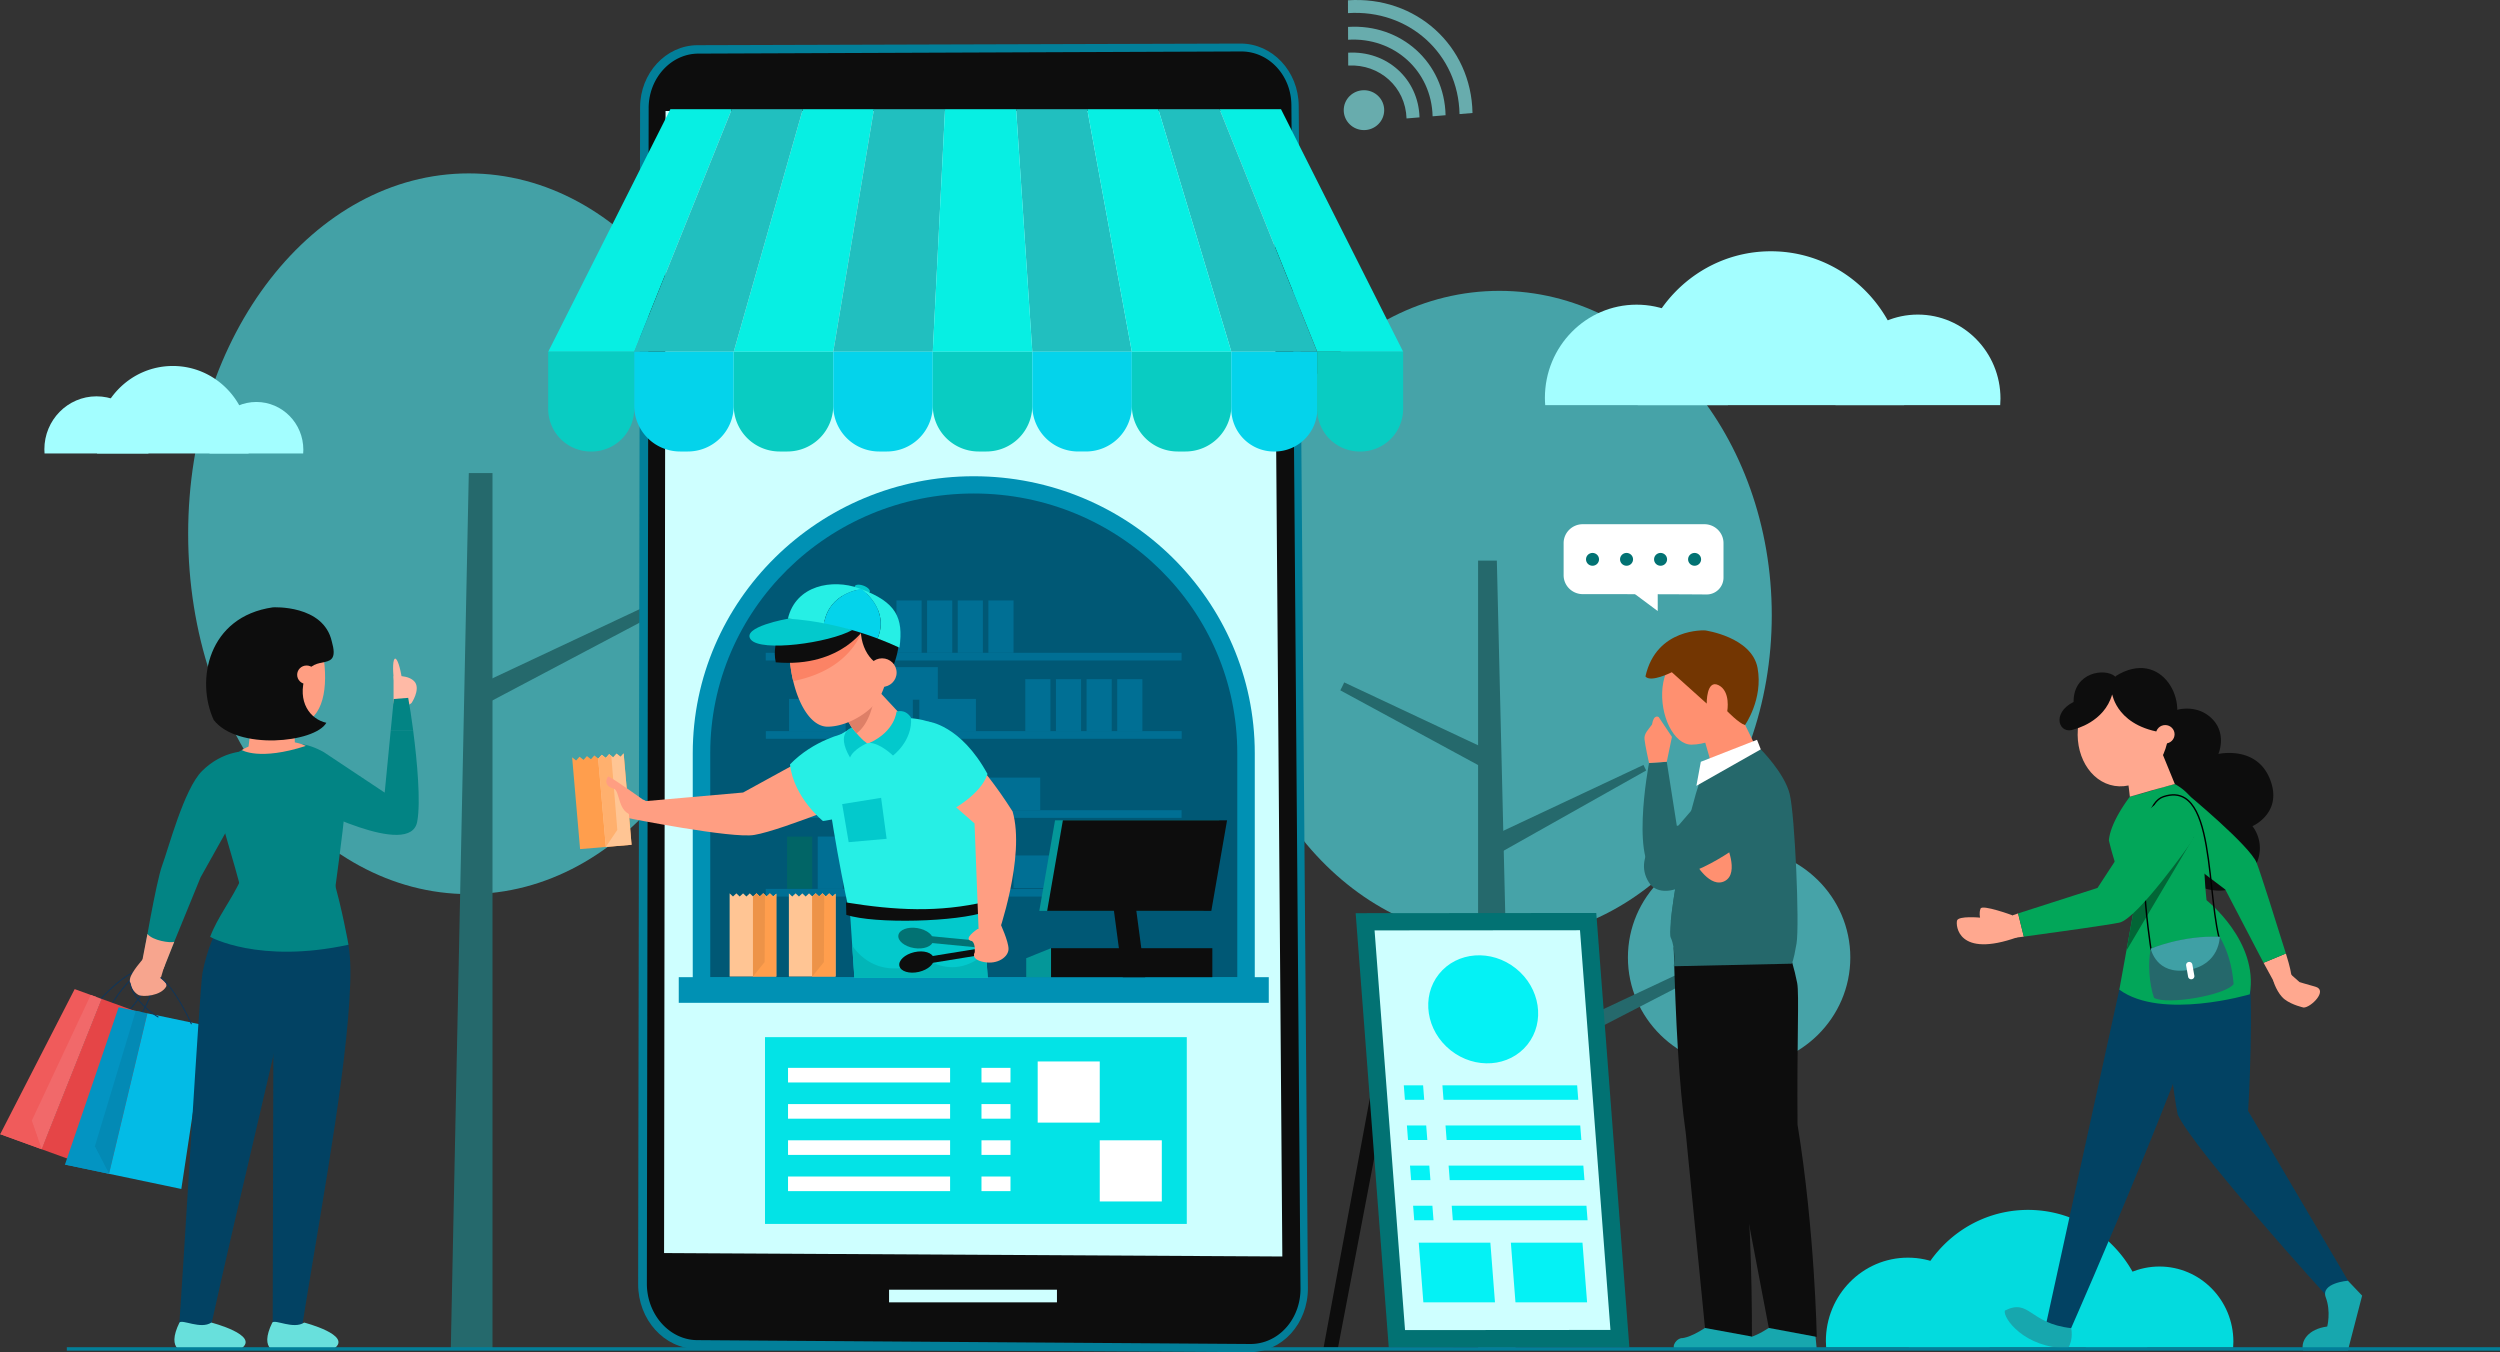 <svg xmlns="http://www.w3.org/2000/svg" viewBox="0 0 4625.18 2501.59"><rect x="0" y="0" width="4625.18" height="2501.59" fill="#333333" stroke="none"/><defs><style>.cls-1{fill:#43a1a6;}.cls-2{fill:#25696c;}.cls-3{fill:#46a3a8;}.cls-4{fill:#a3feff;}.cls-5{fill:#03dbde;}.cls-6{fill:#028484;}.cls-7{fill:#103558;}.cls-8{fill:#f05b5b;}.cls-9{fill:#e54547;}.cls-10{fill:#f1696a;}.cls-11{fill:#0394c2;}.cls-12{fill:#03bbe6;}.cls-13{fill:#038ab5;}.cls-14{fill:#f7a58e;}.cls-15{fill:#024263;}.cls-16{fill:#ff9e82;}.cls-17{fill:#ffbaa6;}.cls-18{fill:#68e0dc;}.cls-19{fill:#0d0d0d;}.cls-20{fill:#ff9070;}.cls-21{fill:#17a7ae;}.cls-22{fill:#25686b;}.cls-23{fill:#fff;}.cls-24{fill:#733602;}.cls-25{fill:#027f99;}.cls-26{fill:#ceffff;}.cls-27{fill:#07efe3;}.cls-28{fill:#21bfbf;}.cls-29{fill:#09ccc2;}.cls-30{fill:#04d3eb;}.cls-31{fill:#0091b4;}.cls-32{fill:#005875;}.cls-33{fill:#016566;}.cls-34{fill:#006f94;}.cls-35{fill:#26efe5;}.cls-36{fill:#03c9cc;}.cls-37{fill:#de7f67;}.cls-38{fill:#fc8365;}.cls-39{fill:#f7a28a;}.cls-40{fill:#02b6b8;}.cls-41{fill:#ff9e4d;}.cls-42{fill:#ffc594;}.cls-43{fill:#ffb06e;}.cls-44{fill:#049799;}.cls-45{fill:#ed9348;}.cls-46{fill:#027273;}.cls-47{fill:#03e3e6;}.cls-48{fill:#04f2f5;}.cls-49{fill:#ffa88f;}.cls-50{fill:#02a659;}.cls-51{fill:#026636;}.cls-52{fill:#3fa0a5;}.cls-53{fill:#68acad;}</style></defs><g id="Layer_2" data-name="Layer 2"><g id="Layer_1-2" data-name="Layer 1"><ellipse class="cls-1" cx="867.31" cy="987.48" rx="519.2" ry="666.68"/><polygon class="cls-2" points="867.31 875.19 834 2495.64 911.16 2495.64 911.16 875.19 867.31 875.19"/><path class="cls-2" d="M1186.29,1125.61c5.55,11.43,1.9,9.42,7.69,20.74L890.16,1306.88v-42.13Z"/><ellipse class="cls-3" cx="2774.02" cy="1138.17" rx="503.88" ry="600.07"/><ellipse class="cls-3" cx="3217.49" cy="1771.43" rx="205.73" ry="202.77"/><polygon class="cls-2" points="2769.27 1037.1 2803.99 2495.64 2734.55 2495.64 2734.55 1037.1 2769.27 1037.1"/><polygon class="cls-2" points="3210.06 1771.43 2803.99 1981.18 2734.55 2013.82 2734.55 1975.9 2803.99 1943.27 3202.64 1755.96 3210.06 1771.43"/><path class="cls-2" d="M2486.91,1262.49c-5,10.3-2,4.5-7.25,14.69l273.78,148.47v-37.91Z"/><path class="cls-2" d="M3040.55,1415.14c5,10.29-.21.1,5,10.29L2774,1578.29v-37.91Z"/><path class="cls-4" d="M3196.88,749.57c.34-4.46.57-9,.57-13.51,0-95.21-75.95-172.4-169.64-172.4s-169.63,77.19-169.63,172.4c0,4.55.23,9.05.57,13.51Z"/><path class="cls-4" d="M3700.5,749.57c.31-4,.52-8.07.52-12.17,0-85.82-68.45-155.39-152.89-155.39s-152.89,69.57-152.89,155.39c0,4.1.21,8.15.51,12.17Z"/><path class="cls-4" d="M3522.82,749.57a258.12,258.12,0,0,0,2-32.14c0-139.49-111.25-252.56-248.5-252.56s-248.5,113.07-248.5,252.56a258.11,258.11,0,0,0,2,32.14Z"/><path class="cls-5" d="M3681,2493.05c.3-4,.51-8,.51-12.08,0-85.17-67.93-154.21-151.73-154.21S3378,2395.8,3378,2481c0,4.07.2,8.09.51,12.08Z"/><path class="cls-5" d="M4131.44,2493.05c.28-3.6.46-7.22.46-10.89,0-76.76-61.22-139-136.75-139s-136.75,62.23-136.75,139c0,3.67.18,7.29.46,10.89Z"/><path class="cls-5" d="M3972.51,2493.05a231,231,0,0,0,1.79-28.74c0-124.77-99.52-225.92-222.28-225.92s-222.27,101.15-222.27,225.92a231,231,0,0,0,1.78,28.74Z"/><path class="cls-4" d="M274.62,838.93c.19-2.54.32-5.09.32-7.68,0-54.12-43.17-98-96.43-98s-96.43,43.88-96.43,98c0,2.59.13,5.14.33,7.68Z"/><path class="cls-4" d="M560.91,838.93c.17-2.28.29-4.59.29-6.92,0-48.78-38.91-88.33-86.91-88.33S387.38,783.23,387.38,832c0,2.33.11,4.64.29,6.92Z"/><path class="cls-4" d="M459.9,838.93A146.8,146.8,0,0,0,461,820.66c0-79.29-63.24-143.57-141.26-143.57S178.51,741.37,178.51,820.66a146.79,146.79,0,0,0,1.14,18.27Z"/><path class="cls-6" d="M456.7,1389.85s-43.57-2.65-83,36.66c-33.37,33.25-62.13,143.75-73.55,174.19s-35.49,173.46-35.49,173.46l39,13.93,67.37-164.84,67-119.69S533.75,1408.92,456.7,1389.85Z"/><path class="cls-7" d="M261.6,1877.11a1,1,0,0,1-.48-.14.94.94,0,0,1-.34-1.29c.28-.45,27.24-45.67,20.54-66.38a13.19,13.19,0,0,0-7.46-8.42c-25.17-11-66.44,57.45-66.85,58.15a1,1,0,0,1-1.31.33.94.94,0,0,1-.34-1.29c1.73-2.89,42.56-70.61,69.27-58.91a15.05,15.05,0,0,1,8.51,9.57c7,21.51-19.58,66-20.71,67.91A1,1,0,0,1,261.6,1877.11Z"/><path class="cls-7" d="M240.11,1868.82a1,1,0,0,1-.64-.24.92.92,0,0,1-.07-1.32c.38-.43,38.14-42.41,34-61.63a10.16,10.16,0,0,0-6.36-7.47c-25.3-11.08-81,52.08-81.58,52.72a1,1,0,0,1-1.34.1.93.93,0,0,1-.1-1.33c2.32-2.65,57.21-64.86,83.8-53.21a12.06,12.06,0,0,1,7.44,8.79c4.4,20.15-32.8,61.53-34.39,63.28A1,1,0,0,1,240.11,1868.82Z"/><polygon class="cls-8" points="138.14 1829.91 0.39 2098.29 77.11 2126.19 178.44 1844.57 138.14 1829.91"/><polygon class="cls-9" points="187.87 1848 76.72 2126.05 202.68 2171.84 290.1 1885.16 187.87 1848"/><polygon class="cls-10" points="167.89 1840.73 58.71 2073.51 77.11 2126.19 188.19 1848.11 167.89 1840.73"/><polygon class="cls-8" points="58.71 2073.51 0 2098.15 76.72 2126.05 58.71 2073.51"/><polygon class="cls-11" points="219.49 1863.56 120.17 2154.54 201.82 2171.66 262.38 1872.55 219.49 1863.56"/><polygon class="cls-12" points="272.42 1874.66 201.41 2171.57 335.45 2199.68 381.21 1897.46 272.42 1874.66"/><polygon class="cls-13" points="251.15 1870.2 175.41 2121.1 201.82 2171.66 272.76 1874.73 251.15 1870.2"/><polygon class="cls-11" points="175.41 2121.1 119.76 2154.46 201.41 2171.57 175.41 2121.1"/><path class="cls-14" d="M304.6,1785.51l-7.14,24s12.92,7.82,10,15.67c-9.58,17.29-43.13,19.79-51.2,15.58s-18.15-17.7-15.7-30.15,24.11-36.42,24.11-36.42S298,1773.57,304.6,1785.51Z"/><path class="cls-14" d="M262.38,1781.7l10.38-53.82c9.8,12.33,42.17,17.14,49.59,14.56l-19.83,50.06Z"/><path class="cls-15" d="M448,1654.67c-10,8.08-55.83,54.83-73.35,144.87-5.27,27.06-34.79,542.7-44.21,668h56.76c58.75-267.24,110.92-472.09,176.63-770C575.09,1630,496.15,1593,448,1654.67Z"/><path class="cls-15" d="M496.58,1678.43c-8.05,15.34,9.36,108.41,9.36,168.22,0,72.33-1.55,648.11-1.55,648.11h48.22c32-209.46,82.69-469.06,93.73-642.59,6.26-98.35-1.78-113.83-29.34-214C596.63,1580.37,525.1,1617.75,496.58,1678.43Z"/><polygon class="cls-16" points="547.03 1447.82 451.58 1450.72 467.76 1314.72 544.12 1312.4 547.03 1447.82"/><path class="cls-17" d="M768,1262.4c-11.12-14.69-37.87-11.53-39.9-11.29v49.42c1.22,8.41,23.41,9,33.35,0C761.45,1300.53,777.53,1276.77,768,1262.4Z"/><path class="cls-17" d="M743.65,1256.22c-3.1-21.51-8.65-38.22-12.64-37.7s-4.93,18.08-2.24,39.64C730.76,1273.16,744,1266.82,743.65,1256.22Z"/><path class="cls-18" d="M332,2446.85c5.1-6.55,39.35,13.1,59,0,0,0,89.94,23.21,55.64,47.91H328.36C321,2487.11,319.33,2472.68,332,2446.85Z"/><path class="cls-18" d="M503.76,2446.85c5.1-6.55,39.35,13.1,59,0,0,0,89.94,23.21,55.64,47.91H500.16C492.82,2487.11,491.13,2472.68,503.76,2446.85Z"/><path class="cls-16" d="M599.29,1220.5c8,63.27-5.53,115.86-52.26,120.65s-111.84-54.72-117-103.31,28.6-91.85,75.33-96.64S593.21,1172,599.29,1220.5Z"/><path class="cls-19" d="M504.88,1123.62s93.56-5.45,109,63.19c17.07,59.86-34.29,20-48.72,63-16.53,49.19,9.38,81.12,38.62,87.4-21.26,37.21-164.8,51.35-208.4-5.24C361.7,1258.71,384.85,1140.77,504.88,1123.62Z"/><ellipse class="cls-16" cx="567.21" cy="1248.42" rx="17.44" ry="17.19"/><path class="cls-6" d="M755.2,1291.09l-26.66,2.08c-1.32,13.5-3.41,35-5.73,58.84h41.72C761.29,1327.28,757.87,1305.53,755.2,1291.09Z"/><path class="cls-6" d="M722.81,1352c-4,41.57-8.74,90-11.11,114.4l-112-74.48s-69.82-42.85-90.63,11.7c-19,49.83,54,83.18,54,83.18s198.09,104.78,209,32.19c6.39-35.94-.11-109.54-7.63-167Z"/><path class="cls-6" d="M636.93,1506.24c-.41,17.75-18.25,148.5-18.25,148.5s-96.94,1.17-170.72-.07c-33.72-139-83.31-220.75-.52-267C564.52,1344.33,648.14,1402.19,636.93,1506.24Z"/><path class="cls-16" d="M565.81,1380c-85.79,27.87-118.36,7.72-118.36,7.72C465.91,1373.56,534.81,1363.44,565.81,1380Z"/><path class="cls-6" d="M447.45,1623.25c-18.54,41.23-44.66,72.51-58.67,110,0,0,89.93,50.52,255.88,14.57,0,0-12.13-69.24-28.91-124.62S476.19,1551.69,447.45,1623.25Z"/><path class="cls-7" d="M353.89,1895a1,1,0,0,1-.88-.57c-.27-.62-27.17-62-56.11-84.74a.94.94,0,0,1-.15-1.33,1,1,0,0,1,1.34-.14c29.32,23.09,56.4,84.85,56.67,85.47a.92.92,0,0,1-.5,1.23A.83.83,0,0,1,353.89,1895Z"/><path class="cls-7" d="M292.37,1882.35a.91.91,0,0,1-.48-.13c-.45-.25-44.7-26.06-52.3-63.55a1,1,0,0,1,.75-1.11,1,1,0,0,1,1.13.74c7.42,36.67,50.94,62,51.38,62.3a.92.92,0,0,1,.34,1.28A1,1,0,0,1,292.37,1882.35Z"/><path class="cls-20" d="M3075.79,1271.66c-5.54,51.49,20.78,106.37,53.9,106,45.42-.54,104.16-37.39,109.7-88.87s-26.59-97-71.77-101.77S3081.33,1220.18,3075.79,1271.66Z"/><path class="cls-21" d="M3357.31,2456.79s-47.71-5.26-84.91,0c-30.85,20.08-44.16,18.91-44.16,18.91-13.18,3.4-19.06,21.24-7.62,21.24h140.54Z"/><path class="cls-21" d="M3239.28,2456.79s-47.71-5.26-84.91,0c-30.85,20.08-44.16,18.91-44.16,18.91-13.18,3.4-19.06,21.24-7.62,21.24h140.54Z"/><polygon class="cls-20" points="3173.42 1438.57 3261.76 1409.18 3197.77 1277.84 3135.66 1307.23 3173.42 1438.57"/><path class="cls-22" d="M3085.75,1530.69s-68.53,49.49-35.08,102c24.92,39.13,104.71-3.25,104.71-48.77C3155.38,1542.88,3123.32,1518.68,3085.75,1530.69Z"/><path class="cls-19" d="M3297.42,1734.41s16.48,28.15,27.5,84.23c3.92,19.93-.66,110,.64,261.85,32,196.28,35.6,392.87,35.6,392.87l-88.76-16.57-135.87-714.2Z"/><path class="cls-19" d="M3096.5,1752.61c3.53,134.76,9.74,255.72,22.33,344l35.54,360.23,86.87,15.91c-.09-111.79-3.29-251.4-18.89-380.9l39.41-338.13Z"/><path class="cls-22" d="M3323.69,1745.7c-5.85,34.83-9,37.18-9,37.18l-218.15,4.75s4.37-31.76-5.65-53.21c-1.49-3.2-1.32-13.89.19-29.62,2.13-22.56,7-55.46,13.51-91.48,14-77.42,35.75-169.24,54.87-203.73l98.15-23.21s43.77,43.75,53.41,82.49S3329.54,1710.89,3323.69,1745.7Z"/><path class="cls-22" d="M3165.53,1587.86,3091,1704.8c2.13-22.56,7-55.46,13.51-91.48Z"/><path class="cls-20" d="M3192.38,1558.72s26.4,56-1,71.06-54.83-33-54.83-33Z"/><path class="cls-22" d="M3083.64,1409.35l19,121,59.14-68.62s53.15-53.12,95.82-5.16-24,95.91-24,95.91-97.31,78.07-159.45,70-23.35-210.73-23.35-210.73Z"/><path class="cls-20" d="M3083.64,1409.35l9.58-46.07-24.44-36.57s-9.1-6.61-12.45,13.7c-6.69,9.44-14.85,16.44-13.9,27.11s8.41,44.13,8.41,44.13Z"/><polygon class="cls-23" points="3257.56 1386.37 3250.61 1368.67 3146.64 1409.35 3138.46 1453.84 3257.56 1386.37"/><path class="cls-24" d="M3228.34,1341.47s33.92-48.12,23.3-105.64-97.1-69.56-97.1-69.56-90.21-5.23-110.37,85.25c9.55,12,48.82-7.85,48.82-7.85l64.54,58s-.76-45.5,22-34,16,48.11,16,48.11S3216.71,1337.81,3228.34,1341.47Z"/><path class="cls-25" d="M2311.56,2501.59l-1023-6.08c-59.72-.38-108-54-107.92-119.64l3.59-2177.26c.11-63.32,47.65-114.76,106.22-115l1004.45-3c59-.19,107.3,51.17,107.8,114.78l17,2187.33C2420.17,2448.74,2371.76,2502,2311.56,2501.59Z"/><path class="cls-19" d="M2324.77,2485.75a88.5,88.5,0,0,1-12.09.74l-1022.75-7.13c-51.32-.38-93.27-47.37-93.18-104.68l3.31-2174.87c.08-55.28,41.36-100.4,91.7-100.61l1004.39-4c1.47,0,2.95,0,4.41.1,23.61,1.07,45.68,11.68,62.17,29.82,16.86,18.55,26.24,43.12,26.44,69.24L2406,2383.88C2406.35,2435.77,2371.57,2479.57,2324.77,2485.75Z"/><polygon class="cls-26" points="2356.26 205.34 2372.4 2324.6 1228.58 2318.24 1231.33 205.34 2356.26 205.34"/><polygon class="cls-27" points="1485.35 202.07 1357.46 650.69 1541.58 650.69 1616.87 202.07 1485.35 202.07"/><polygon class="cls-27" points="1240.22 202.07 1014.27 650.69 1173.33 650.69 1353.84 202.07 1240.22 202.07"/><polygon class="cls-27" points="2256.37 202.07 2436.87 650.69 2595.93 650.69 2369.98 202.07 2256.37 202.07"/><polygon class="cls-28" points="1616.87 202.07 1541.58 650.69 1725.71 650.69 1748.39 202.07 1616.87 202.07"/><polygon class="cls-28" points="1353.84 202.07 1173.33 650.69 1357.46 650.69 1485.35 202.07 1353.84 202.07"/><polygon class="cls-28" points="1879.91 202.07 1909.83 650.69 2093.96 650.69 2011.43 202.07 1879.91 202.07"/><polygon class="cls-28" points="2256.37 202.07 2142.95 202.07 2278.08 650.69 2436.87 650.69 2256.37 202.07"/><polygon class="cls-27" points="2011.43 202.07 2093.96 650.69 2278.08 650.69 2142.95 202.07 2011.43 202.07"/><polygon class="cls-27" points="1748.39 202.07 1725.71 650.69 1909.83 650.69 1879.91 202.07 1748.39 202.07"/><path class="cls-29" d="M1014.27,650.69h159.06a0,0,0,0,1,0,0V756.35a79,79,0,0,1-79,79h-1.15a79,79,0,0,1-79-79V650.69a0,0,0,0,1,0,0Z"/><path class="cls-30" d="M1173.33,650.69h184.12a0,0,0,0,1,0,0v99.67a84.95,84.95,0,0,1-84.95,84.95h-14.23a84.95,84.95,0,0,1-84.95-84.95V650.69A0,0,0,0,1,1173.33,650.69Z"/><path class="cls-29" d="M1357.46,650.69h184.12a0,0,0,0,1,0,0v99.67a84.95,84.95,0,0,1-84.95,84.95h-14.23a84.95,84.95,0,0,1-84.95-84.95V650.69A0,0,0,0,1,1357.46,650.69Z"/><path class="cls-30" d="M1541.58,650.69h184.12a0,0,0,0,1,0,0v99.67a84.95,84.95,0,0,1-84.95,84.95h-14.23a84.95,84.95,0,0,1-84.95-84.95V650.69A0,0,0,0,1,1541.58,650.69Z"/><path class="cls-29" d="M1725.71,650.69h184.12a0,0,0,0,1,0,0v99.67a84.95,84.95,0,0,1-84.95,84.95h-14.23a84.95,84.95,0,0,1-84.95-84.95V650.69A0,0,0,0,1,1725.71,650.69Z"/><path class="cls-30" d="M1909.83,650.69H2094a0,0,0,0,1,0,0v99.67A84.95,84.95,0,0,1,2009,835.3h-14.23a84.95,84.95,0,0,1-84.95-84.95V650.69A0,0,0,0,1,1909.83,650.69Z"/><path class="cls-29" d="M2094,650.69h184.12a0,0,0,0,1,0,0v99.67a84.95,84.95,0,0,1-84.95,84.95H2178.9A84.95,84.95,0,0,1,2094,750.36V650.69a0,0,0,0,1,0,0Z"/><path class="cls-30" d="M2278.08,650.69h159.06a0,0,0,0,1,0,0V756.35a79,79,0,0,1-79,79H2357a79,79,0,0,1-79-79V650.69a0,0,0,0,1,0,0Z"/><path class="cls-29" d="M2436.87,650.69h159.06a0,0,0,0,1,0,0V756.35a79,79,0,0,1-79,79h-1.15a79,79,0,0,1-79-79V650.69a0,0,0,0,1,0,0Z"/><path class="cls-31" d="M1281.64,1839.75V1393.49c0-282.54,233.22-512.4,519.89-512.4s519.89,229.86,519.89,512.4v446.26Z"/><path class="cls-32" d="M2289.06,1807.85H1314V1393.49C1314,1128.11,1532.28,913,1801.53,913h0c269.26,0,487.53,215.13,487.53,480.51Z"/><rect class="cls-31" x="1255.74" y="1807.85" width="1091.58" height="47.45"/><rect class="cls-33" x="1456.15" y="1547.7" width="46.52" height="96.83"/><rect class="cls-34" x="1416.68" y="1207.74" width="769.34" height="14.17"/><rect class="cls-34" x="1416.87" y="1352.64" width="769.34" height="14.17"/><rect class="cls-34" x="1416.68" y="1498.93" width="769.34" height="14.17"/><rect class="cls-34" x="1416.68" y="1644.53" width="769.34" height="14.17"/><rect class="cls-34" x="1459.83" y="1293.03" width="104.62" height="60.3"/><rect class="cls-34" x="1500.95" y="1234.24" width="104.62" height="60.3"/><rect class="cls-34" x="1584.19" y="1293.03" width="104.62" height="60.3"/><rect class="cls-34" x="1700.85" y="1293.03" width="104.62" height="60.3"/><rect class="cls-34" x="1715.21" y="1438.63" width="104.62" height="60.3"/><rect class="cls-34" x="1819.84" y="1438.63" width="104.62" height="60.3"/><rect class="cls-34" x="1875.11" y="1582.64" width="104.62" height="60.3"/><rect class="cls-34" x="1979.73" y="1582.64" width="104.62" height="60.3"/><rect class="cls-34" x="1630.42" y="1234.24" width="104.62" height="60.3"/><rect class="cls-34" x="1896.86" y="1256.51" width="46.52" height="96.83"/><rect class="cls-34" x="1953.56" y="1256.51" width="46.52" height="96.83"/><rect class="cls-34" x="2010.25" y="1256.51" width="46.52" height="96.83"/><rect class="cls-34" x="2066.94" y="1256.51" width="46.52" height="96.83"/><rect class="cls-34" x="1658.52" y="1110.91" width="46.52" height="96.83"/><rect class="cls-34" x="1715.21" y="1110.91" width="46.52" height="96.83"/><rect class="cls-34" x="1771.9" y="1110.91" width="46.52" height="96.83"/><rect class="cls-34" x="1828.6" y="1110.91" width="46.52" height="96.83"/><rect class="cls-34" x="1512.84" y="1547.7" width="46.52" height="96.83"/><rect class="cls-34" x="1569.54" y="1547.7" width="46.52" height="96.83"/><rect class="cls-34" x="1626.23" y="1547.7" width="46.52" height="96.83"/><path class="cls-16" d="M1534.86,1378.42l-160.07,87.8-207.17,18.28-6.51,28.86s194.47,38.76,234.64,31.29c52.57-8.69,223-79.84,223-79.84C1643.39,1398.92,1566.26,1359.93,1534.86,1378.42Z"/><path class="cls-35" d="M1563.21,1356.56s-57.54,12-101.68,57.63c6.91,61.59,61,104.74,61,104.74s97-9.72,116.2-79.22S1563.21,1356.56,1563.21,1356.56Z"/><path class="cls-36" d="M1727.29,1661l-7.44,105.89-.74,10.75-2.24,31.51H1580.64l-4-60.06-1.68-25.26,0,0-4-59.16,117.21-2.71Z"/><polygon class="cls-36" points="1827.44 1809.14 1710.91 1809.14 1703.21 1758.93 1688.36 1661.91 1684.47 1636.52 1814.34 1616.3 1823.04 1744.39 1827.44 1809.14"/><path class="cls-35" d="M1824.56,1678.63c-10.18-172.84-56-310.71-85.37-332.66-54.72-40.9-213.25-7.91-213.43,58.79-.13,46.65,29.88,212.34,43.33,272.14C1639.53,1697.24,1723.91,1698.85,1824.56,1678.63Z"/><path class="cls-19" d="M1824.75,1686.58c-53.28,19.06-206.09,23.22-259,6l-.55-23c91,14.75,171.84,19,259.15-1.48Z"/><polygon class="cls-36" points="1558.08 1487.64 1570.1 1558.08 1640.31 1551.86 1630.12 1476.04 1558.08 1487.64"/><path class="cls-16" d="M1873.39,1501.3c-31.58-49.75-60-84.47-83.43-108.62-18,24-35.89,48.14-54.65,71.58l67.62,59.14,7.77,202.86,35.37,4.21S1897.64,1584.8,1873.39,1501.3Z"/><path class="cls-35" d="M1717.43,1335s59.81,5.93,109.47,96.93c-12.09,38.63-68,67.62-68,67.62s-100.88-67.24-74.39-133.66C1697.27,1333.57,1717.43,1335,1717.43,1335Z"/><path class="cls-16" d="M1679.82,1336.66c-11.81,22.64-82.62,48.06-89.06,34.86L1579.89,1353l-23.82-40.57,48.74-36.26,11.07-8.26Z"/><path class="cls-36" d="M1658.58,1316.61s-2.3,35.88-49.72,57.79c20,.66,43.22,23.43,43.22,23.43s36.77-27.23,33.32-70.31C1674.21,1310.38,1658.58,1316.61,1658.58,1316.61Z"/><path class="cls-36" d="M1575.9,1346.19s-30.77,8.12-3.3,55.31c6.18-15.49,31.58-26.52,31.58-26.52S1596.36,1371.65,1575.9,1346.19Z"/><path class="cls-37" d="M1584.67,1356.67c-9.2-10-18.84-26.29-28.6-44.29L1618,1279C1618.33,1299.13,1607.68,1340.44,1584.67,1356.67Z"/><path class="cls-16" d="M1624.2,1295.31c-15.2,22.08-54.76,48.38-92.3,49.13-29.56.59-53.24-37.22-64.4-84.35a262.56,262.56,0,0,1-5.85-35.55,186.22,186.22,0,0,1-.12-36.63c4.93-48,31.9-75.5,78.57-80.35,57.51-6,99.21,16.86,106.77,87.36C1650.53,1229.21,1637,1276.76,1624.2,1295.31Z"/><path class="cls-38" d="M1599.19,1153.37s-13.32,83.23-131.69,106.72a262.56,262.56,0,0,1-5.85-35.55,186.22,186.22,0,0,1-.12-36.63C1514.1,1157.52,1579.76,1134.06,1599.19,1153.37Z"/><path class="cls-39" d="M1474.68,1214.31a1.66,1.66,0,0,1,.8-2.22,1.7,1.7,0,0,1,2.25.79,1.65,1.65,0,0,1-.8,2.21A1.69,1.69,0,0,1,1474.68,1214.31Z"/><path class="cls-19" d="M1604.21,1156.26s-44.62,80-169,69.09c-9.35-41.62,19.28-86.13,47.34-103.36,42.87-26.31,101.63-21.75,120.88-11.26C1625.49,1122.77,1632.09,1137.72,1604.21,1156.26Z"/><path class="cls-19" d="M1627.71,1128.31c-3.16-.75-22.52,5-35.16,38.78,1,42.11,32,76.9,61.25,62C1673,1176.86,1662.12,1136.46,1627.71,1128.31Z"/><ellipse class="cls-16" cx="1631.96" cy="1244.4" rx="26.83" ry="26.45"/><path class="cls-36" d="M1457.64,1144.7s-87.11,15.11-68.56,38.53,144.58,6.42,188-17.81C1577.06,1165.42,1519.47,1140.12,1457.64,1144.7Z"/><ellipse class="cls-36" cx="1595.22" cy="1089.74" rx="6.71" ry="14.82" transform="translate(13.2 2198.55) rotate(-69.36)"/><path class="cls-35" d="M1593.53,1090c-1.64-.61-3.28-1.23-5-1.85-47.9-17.24-116.2-6-130.9,56.54,0,0,26.18.64,66.92,8.54C1534,1095.84,1593.53,1090,1593.53,1090Z"/><path class="cls-35" d="M1593.53,1090c.66.45,53.2,36.91,30,91.25,13.19,5,26.76,10.57,40.57,17C1671.91,1141.87,1657.3,1114.07,1593.53,1090Z"/><path class="cls-30" d="M1593.53,1090s-59.49,5.82-69,63.23a615.61,615.61,0,0,1,99,28C1646.73,1126.93,1594.19,1090.47,1593.53,1090Z"/><path class="cls-40" d="M1827.25,1809.14H1580.64l-4-60.06c5.8,9.06,27.12,37.48,66.83,41.91,36.66,4.15,53.75-11.51,59.57-18.78a25.09,25.09,0,0,0,2.46-3.54,88.72,88.72,0,0,0,13.63,9,4.4,4.4,0,0,0,.74.41c11.65,6.25,29.35,13,49.38,10.88,35.57-3.64,54.92-28.22,54.92-28.22Z"/><polygon class="cls-41" points="1153.81 1393.72 1168.45 1562.89 1073.18 1570.9 1058.49 1401.15 1058.52 1401.11 1065.9 1406.95 1072.2 1399.96 1079.62 1405.8 1085.89 1398.81 1093.3 1404.65 1099.61 1397.65 1106.65 1403.21 1106.99 1403.5 1113.29 1396.51 1120.71 1402.34 1126.97 1395.35 1130.96 1398.48 1134.39 1401.19 1140.7 1394.2 1148.11 1400.04 1153.81 1393.72"/><polygon class="cls-42" points="1153.81 1393.72 1168.45 1562.89 1120.82 1566.9 1106.65 1403.21 1106.99 1403.5 1113.29 1396.51 1120.71 1402.34 1126.97 1395.35 1130.96 1398.48 1134.39 1401.19 1140.7 1394.2 1148.11 1400.04 1153.81 1393.72"/><polygon class="cls-43" points="1130.96 1398.48 1142.06 1535.41 1120.82 1566.9 1106.65 1403.21 1106.99 1403.5 1113.29 1396.51 1120.71 1402.34 1126.97 1395.35 1130.96 1398.48"/><path class="cls-16" d="M1189.17,1479.13s-49.34-35.64-64-42.84c-7.55,10.93-2.58,19.18,10.09,22.76s6.51,46.68,37.9,49.23S1207.84,1484.67,1189.17,1479.13Z"/><polygon class="cls-44" points="2226.54 1685.15 2255.64 1517.63 1951.9 1517.63 1922.8 1685.15 2226.54 1685.15"/><polygon class="cls-19" points="2241.04 1685.15 2270.14 1517.63 1966.4 1517.63 1937.3 1685.15 2241.04 1685.15"/><polygon class="cls-19" points="2118.62 1807.85 2077.16 1807.85 2059.82 1677.27 2101.28 1677.27 2118.62 1807.85"/><polygon class="cls-44" points="1944.55 1807.85 1898.57 1807.85 1898.57 1772.74 1944.55 1754.22 1944.55 1807.85"/><rect class="cls-19" x="1944.55" y="1754.22" width="298.38" height="53.64"/><polygon class="cls-42" points="1545.84 1653.36 1545.84 1806.68 1459.49 1806.68 1459.49 1652.83 1459.53 1652.8 1465.71 1658.61 1471.93 1652.8 1478.15 1658.61 1484.33 1652.8 1490.55 1658.61 1496.77 1652.8 1502.67 1658.33 1502.95 1658.61 1509.17 1652.8 1515.39 1658.61 1521.57 1652.8 1524.91 1655.91 1527.79 1658.61 1534.01 1652.8 1540.23 1658.61 1545.84 1653.36"/><polygon class="cls-41" points="1545.84 1653.36 1545.84 1806.68 1502.67 1806.68 1502.67 1658.33 1502.95 1658.61 1509.17 1652.8 1515.39 1658.61 1521.57 1652.8 1524.91 1655.91 1527.79 1658.61 1534.01 1652.8 1540.23 1658.61 1545.84 1653.36"/><polygon class="cls-45" points="1524.91 1655.91 1524.24 1779.96 1502.67 1806.68 1502.67 1658.33 1502.95 1658.61 1509.17 1652.8 1515.39 1658.61 1521.57 1652.8 1524.91 1655.91"/><polygon class="cls-42" points="1436.22 1653.36 1436.22 1806.68 1349.87 1806.68 1349.87 1652.83 1349.9 1652.8 1356.09 1658.61 1362.31 1652.8 1368.52 1658.61 1374.71 1652.8 1380.93 1658.61 1387.14 1652.8 1393.04 1658.33 1393.33 1658.61 1399.55 1652.8 1405.76 1658.61 1411.95 1652.8 1415.29 1655.91 1418.17 1658.61 1424.38 1652.8 1430.6 1658.61 1436.22 1653.36"/><polygon class="cls-41" points="1436.22 1653.36 1436.22 1806.68 1393.04 1806.68 1393.04 1658.33 1393.33 1658.61 1399.55 1652.8 1405.76 1658.61 1411.95 1652.8 1415.29 1655.91 1418.17 1658.61 1424.38 1652.8 1430.6 1658.61 1436.22 1653.36"/><polygon class="cls-45" points="1415.29 1655.91 1414.61 1779.96 1393.04 1806.68 1393.04 1658.33 1393.33 1658.61 1399.55 1652.8 1405.76 1658.61 1411.95 1652.8 1415.29 1655.91"/><polygon class="cls-19" points="1835.31 1750.84 1835.73 1763.38 1711.3 1783.58 1710.89 1771.04 1835.31 1750.84"/><ellipse class="cls-19" cx="1695.7" cy="1779.81" rx="32.55" ry="18.74" transform="translate(-354.8 423.87) rotate(-12.91)"/><polygon class="cls-46" points="1835.46 1755.46 1835.05 1742.92 1709.55 1730.8 1709.96 1743.34 1835.46 1755.46"/><ellipse class="cls-46" cx="1694.22" cy="1735.57" rx="18.73" ry="32.56" transform="translate(-291.14 3128.74) rotate(-80.75)"/><ellipse class="cls-46" cx="1835.39" cy="1753.18" rx="3.12" ry="10.19" transform="translate(-57.49 62.23) rotate(-1.91)"/><path class="cls-16" d="M1808.22,1718.94s-28.47,18.93-10.08,22.12c7,4.65,5.16,20.89,5.16,20.89s-8.74,12.81,17,17.89,45.37-9.74,45.54-24-15.32-47.45-15.32-47.45Z"/><rect class="cls-47" x="1415.31" y="1918.79" width="780.32" height="345.55"/><rect class="cls-23" x="1815.81" y="1975.62" width="53.66" height="27.03"/><rect class="cls-23" x="1457.92" y="1975.62" width="299.82" height="27.03"/><rect class="cls-23" x="1457.92" y="2042.63" width="299.82" height="27.03"/><rect class="cls-23" x="1815.81" y="2042.63" width="53.66" height="27.03"/><rect class="cls-23" x="1457.92" y="2109.63" width="299.82" height="27.03"/><rect class="cls-23" x="1815.81" y="2109.63" width="53.66" height="27.03"/><rect class="cls-23" x="1457.92" y="2176.64" width="299.82" height="27.03"/><rect class="cls-23" x="1815.81" y="2176.64" width="53.66" height="27.03"/><rect class="cls-23" x="1919.8" y="1963.77" width="114.81" height="113.15"/><rect class="cls-23" x="2034.61" y="2109.63" width="114.81" height="113.15"/><polygon class="cls-19" points="2573.63 1819.94 2448.74 2493.02 2475.46 2493.02 2585.21 1918.44 2573.63 1819.94"/><polygon class="cls-46" points="2569.28 2492.7 3014.43 2492.34 2953.22 1689.08 2508.06 1689.44 2569.28 2492.7"/><polygon class="cls-26" points="2979.45 2460.47 2923.09 1720.99 2543.05 1721.3 2599.41 2460.78 2979.45 2460.47"/><polygon class="cls-48" points="2668.55 2007.94 2917.84 2007.94 2919.91 2034.76 2670.62 2034.76 2668.55 2007.94"/><polygon class="cls-48" points="2632.84 2007.94 2634.91 2034.76 2599.19 2034.76 2597.12 2007.94 2632.84 2007.94"/><polygon class="cls-48" points="2674.29 2082.21 2923.57 2082.21 2925.64 2109.03 2676.36 2109.03 2674.29 2082.21"/><polygon class="cls-48" points="2638.57 2082.21 2640.64 2109.03 2604.93 2109.03 2602.86 2082.21 2638.57 2082.21"/><polygon class="cls-48" points="2644.31 2156.48 2646.38 2183.3 2610.66 2183.3 2608.59 2156.48 2644.31 2156.48"/><polygon class="cls-48" points="2680.02 2156.48 2929.31 2156.48 2931.38 2183.3 2682.09 2183.3 2680.02 2156.48"/><polygon class="cls-48" points="2685.76 2230.75 2935.04 2230.75 2937.12 2257.57 2687.83 2257.57 2685.76 2230.75"/><polygon class="cls-48" points="2650.04 2230.75 2652.12 2257.57 2616.4 2257.57 2614.33 2230.75 2650.04 2230.75"/><polygon class="cls-48" points="2803.71 2409.42 2936.23 2409.42 2927.7 2299.08 2795.19 2299.08 2803.71 2409.42"/><polygon class="cls-48" points="2633.3 2409.42 2765.81 2409.42 2757.29 2299.08 2624.78 2299.08 2633.3 2409.42"/><ellipse class="cls-48" cx="2743.96" cy="1867.11" rx="96.83" ry="104.68" transform="translate(-426.21 2849.7) rotate(-51.45)"/><path class="cls-19" d="M4199.48,1441.21c-25-62.56-95.32-46.33-95.32-46.33s16.4-37-11.7-65.12-65.3-16.31-65.3-16.31-15.65-32.7-43.9-31-28.54,41.71-28.54,41.71-.62-.17-1.73-.4c.53,6.83,1.35,13.64,2.52,20.37,9.36,54,53.89,94.78,65.72,148.21,7.79,35.18-5.71,71.51,3.69,106.22a84.48,84.48,0,0,0,11.39,24.75c13.35,9.17,77.57,49.11,120.23,1.62,47.82-53.22,10.62-96.46,10.62-96.46S4224.5,1503.76,4199.48,1441.21Z"/><ellipse class="cls-49" cx="3928.42" cy="1351.95" rx="103.32" ry="83.95" transform="translate(1980.37 5021.47) rotate(-81.03)"/><path class="cls-19" d="M3907.6,1284.89c.58-2,7.8,63.85,107.17,72.09,40.17-53.93-14.31-161.18-101.66-105.52-18.68-16.21-77.34-8.06-76.82,47.2-42.48,21.18-26.58,62.69,1.9,50.26C3838.19,1348.92,3892.9,1336.35,3907.6,1284.89Z"/><ellipse class="cls-49" cx="4005.81" cy="1358.49" rx="17.32" ry="17.07"/><path class="cls-49" d="M4208.05,1818.43l-20.32-37.23,41.32-17.17c8.78,28.2,9.32,35.82,9.32,35.82C4248.76,1833.39,4219.28,1838.09,4208.05,1818.43Z"/><path class="cls-50" d="M4117,1645.75,3981.39,1543c-52.74-57.09,26.38-106.13,65.21-74.08,0,0,116.16,96.06,128.32,127.34,8.14,20.93,36.36,110.73,54.13,167.82l-41.32,17.17Z"/><path class="cls-15" d="M4063.94,1664.64s79.45,47,93.75,112.76,1.54,278,1.54,278l186.06,316-38.45,28.86S4062.35,2131.34,4029,2062.43c-17.06-81.44-39.72-379-39.72-379Z"/><path class="cls-15" d="M3945.77,1717.38,3786,2446.77c2.89,11.16,38.89,19.6,45.77,10.39,0,0,270.55-613.73,270.38-709.28S3968.6,1649,3945.77,1717.38Z"/><path class="cls-21" d="M3831.81,2457.16c-77.88-8.62-76.48-55.5-122.67-32.56-4.16,13.32,35.75,69.7,116.86,69.7C3836.59,2477.4,3831.81,2457.16,3831.81,2457.16Z"/><path class="cls-50" d="M3901.6,1554.85a580.73,580.73,0,0,0,17.62,59.57c9.28,26.47,18.86,49.22,27.42,75.63,3.22,10,6.3,20.51,9.15,32,0,.13.07.26.1.39s64.37,9.37,130.29-26.42c-1.59-10.52-2.87-20.67-3.92-30.47-12-112.56,6.79-178.71-58.65-215-36.36,9.25-46.91,14.47-83.24,23.39C3925.82,1493.37,3903.81,1527.55,3901.6,1554.85Z"/><path class="cls-49" d="M3940.37,1473.93c.3-2.17-11.75-88.57-11.75-88.57l59.7-21.12,35.29,86.3C3995.74,1457.88,3968,1465.85,3940.37,1473.93Z"/><path class="cls-50" d="M3920.93,1831c77.94,57,241.32,8.55,241.32,8.55,16.81-98.4-80-174-80-174h0l-104.16,18.85-31.46,5.7-.23,0L3934,1758.78Z"/><path class="cls-51" d="M3946.41,1690.09,3934,1758.78c28.79-48.55,95.62-161.35,125.26-211.34-53.15-17.46-104.08,24.26-140,67,9.28,26.47,18.86,49.22,27.42,75.63Z"/><path d="M3978.4,1757.78l2.64-.42c-.43-2.61-41.94-260.8,21.88-282.18,15.26-5.12,27.93-4.3,38.73,2.49,33.27,20.95,41.24,94.3,48.94,165.24,3.7,34.12,7.2,66.34,13.42,91.82l2.6-.62c-6.17-25.31-9.66-57.45-13.36-91.48-7.77-71.56-15.8-145.55-50.16-167.18-11.37-7.15-25.17-8.08-41-2.77-27.84,9.33-40.26,60.25-36.9,151.36C3967.64,1691.51,3978.29,1757.13,3978.4,1757.78Z"/><path class="cls-22" d="M3985.12,1846.11c24,13.79,132.6-5,147.27-25.45-2.67-34-11.47-63-25.73-87.55-44.12-1.26-86.58,6.44-127.57,22.05C3973.46,1780.73,3976,1820.19,3985.12,1846.11Z"/><path class="cls-52" d="M4106.66,1733.11s.51,51.61-58.67,61.47-68.9-39.42-68.9-39.42S4037.14,1730.05,4106.66,1733.11Z"/><path class="cls-23" d="M4054.94,1811.7h0a5.81,5.81,0,0,0,4.76-6.68l-3.67-20.61a5.86,5.86,0,0,0-6.78-4.68h0a5.78,5.78,0,0,0-4.75,6.68l3.66,20.6A5.87,5.87,0,0,0,4054.94,1811.7Z"/><path class="cls-49" d="M3693.07,1703.75l40.53-13.84,10.6,42.94c-29.64,4.05-37.36,3.36-37.36,3.36C3671.59,1741,3671.59,1711.54,3693.07,1703.75Z"/><path class="cls-50" d="M3880.55,1642.73l92.61-141.81c53.31-56.56,109.51,17.06,80.34,57.87,0,0-99.3,141.32-132.56,148.16-22.27,4.58-116.72,17.72-176.74,25.9l-10.6-42.94Z"/><path class="cls-21" d="M4370.1,2397l-26.28,101.33h-83.11c-4.34-17.52,9.45-39.42,44.83-44.18,0,0,7.24-27.18-2.72-53.94s41-30.77,41-30.77Z"/><path class="cls-49" d="M3722.55,1693.14s-55.17-20.17-58.34-12.21-.9,16.75-.9,16.75-39.92-3.7-42.61,5.37,1.37,70.25,111.67,30.87C3716,1709.08,3722.55,1693.14,3722.55,1693.14Z"/><path class="cls-49" d="M4205.8,1814.3c-.11.8,7.13,24,21,34.63s35.1,15.12,35.1,15.12c13.62,0,45.62-32,21.64-38.61-19.71-5.44-29.24-8.5-29.24-8.5l-14.83-13.1S4210,1783.57,4205.8,1814.3Z"/><rect class="cls-26" x="1644.82" y="2386.04" width="310.62" height="23.39"/><rect class="cls-25" x="123.6" y="2492.45" width="4501.59" height="6.38"/><path class="cls-23" d="M3157,1099.8c-34.49-.27-102.49-.6-228.67-.6-19.61,0-35.52-15.66-35.52-35v-59.39c0-19.32,15.89-35,35.49-35H3153.1c19.61,0,35.5,15.66,35.5,35v64A31.15,31.15,0,0,1,3157,1099.8Z"/><ellipse class="cls-46" cx="2946.27" cy="1034.82" rx="12.05" ry="11.88"/><ellipse class="cls-46" cx="3009.22" cy="1034.82" rx="12.05" ry="11.88"/><ellipse class="cls-46" cx="3072.17" cy="1034.82" rx="12.05" ry="11.88"/><ellipse class="cls-46" cx="3135.12" cy="1034.82" rx="12.05" ry="11.88"/><polygon class="cls-23" points="3066.91 1076.52 3066.91 1130.51 2997.16 1078.54 3066.91 1076.52"/><ellipse class="cls-53" cx="2523.43" cy="203.8" rx="37.43" ry="36.89"/><path class="cls-53" d="M2700.24,211.06l24-2C2722.07,84.65,2619.71-7.94,2493.81.54l.08,23.73C2606.56,16.87,2698.13,99.72,2700.24,211.06Z"/><path class="cls-53" d="M2650.42,215.17l24-2c-2.06-97.25-82-169.6-180.44-163.38l.09,23.73C2579.26,68.4,2648.41,131,2650.42,215.17Z"/><path class="cls-53" d="M2602.2,219.15l24-2c-1.95-71-60.19-123.7-132-119.66l.08,23.73C2552.85,118.28,2600.3,161.26,2602.2,219.15Z"/></g></g></svg>